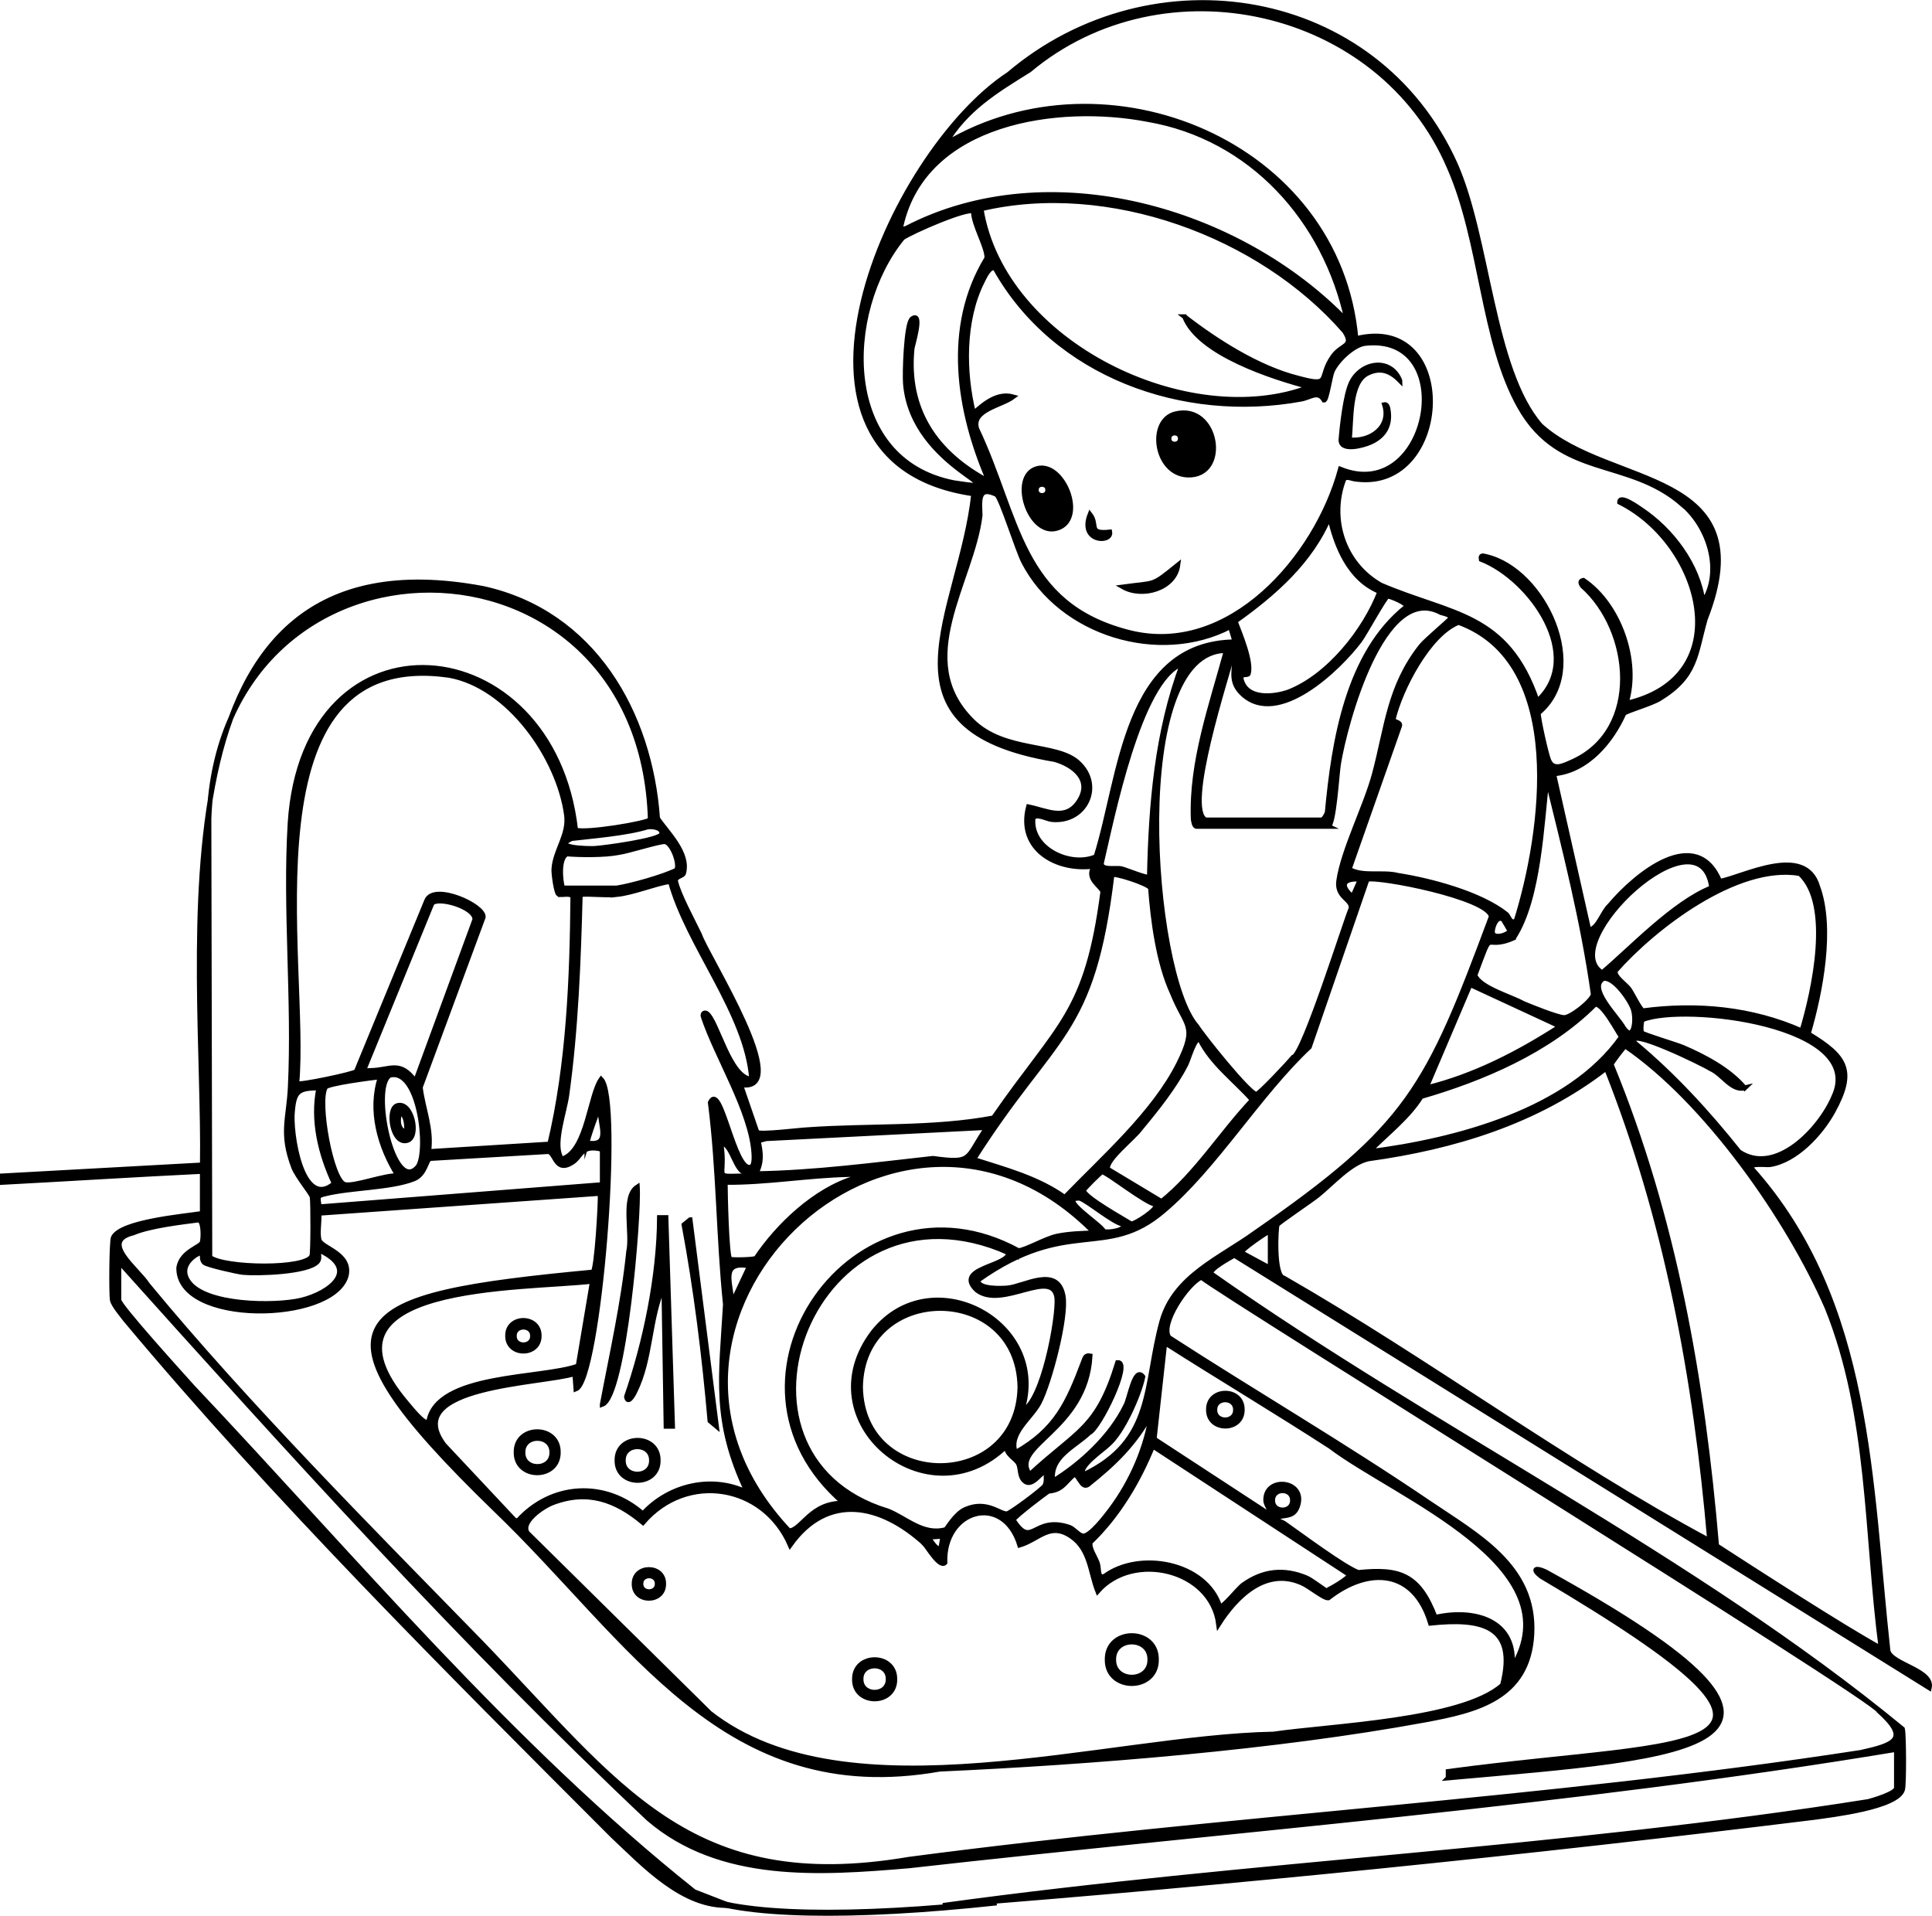 <?xml version="1.0" encoding="UTF-8"?>
<svg id="Layer_1" data-name="Layer 1" xmlns="http://www.w3.org/2000/svg" viewBox="0 0 295.32 292.81">
  <defs>
    <style>
      .cls-1 {
        fill: none;
        stroke-width: .92px;
      }

      .cls-1, .cls-2 {
        stroke: #000;
        stroke-miterlimit: 10;
      }

      .cls-2 {
        stroke-width: .73px;
      }
    </style>
  </defs>
  <g>
    <path class="cls-2" d="M30.93,179.04c-10.19.49-20.41,1.14-30.57,1.68v-1s30.57-1.68,30.57-1.68c.51-31.88-9.65-97.97,42.93-88.1,16.78,3.69,25.51,18.95,26.66,35.14,1.35,2.05,4.86,5.31,3.97,8.39-.11.45-1.38.48-1.21,1.26.47,2.05,2.65,6.02,3.65,8.12,1.11,3.31,14.64,24.34,6.28,22.94l2.5,7.26c.48.43,6.5-.34,7.73-.39,9.38-.67,19.22-.07,28.42-1.81,10.03-14.5,14.25-15.79,16.71-34.55-.2-.86-2.7-2.03-1.29-3.92-5.75.81-11.77-2.61-10.07-9.07,2.78.55,5.7,2.28,7.72-.84,2.11-3.26-.78-5.54-3.7-6.38-28.23-4.71-14.34-22.47-12.4-40.6-33.87-4.87-12.97-52.17,5.38-64.16,21.94-18.6,56.09-13.13,68.21,13.69,5.1,11.42,5.61,31.44,13.05,40.01,10.54,9.64,34.23,6.52,25.2,29.58-1.58,5.55-1.35,8.72-6.97,12.17-1.33.82-4.96,1.82-5.47,2.26-1.89,4.23-5.6,8.8-10.74,9.24l5.37,23.83c1.4-.08,2.09-2.73,3.18-3.7,4.06-4.84,13.24-12.33,16.84-3.71,3.59-.66,13.03-5.75,14.96.8,2.34,6.35.44,16.15-1.43,22.51,5.8,3.49,7.18,5.66,3.78,11.86-1.87,3.4-5.66,7.53-9.66,8.14-.5.08-3.18-.31-2.82.53,18.38,20.48,18.06,48.21,20.89,73.82.6,2.07,6.92,2.94,6.31,5.61l-106.24-66.11c-.67.41-3.77,2.04-3.58,2.79,34.11,24.02,73.77,43.32,105.72,69.61.22.89.25,8.44.01,9.26-.79,2.72-10.87,3.88-13.54,4.26-44,5.42-88.97,10-133.16,13.44,46.94-6.45,94.68-8.46,141.46-15.88.78-.2,4.3-1.23,4.3-2.08v-5.88c-49.81,8.27-100.73,12.14-150.97,17.8-13.56,1.14-28.83,2.24-39.8-7.22-28.35-26.73-54.89-56.12-80.94-85.14v5.88c0,.87,9.84,11.69,11.25,13.27,24.69,26.12,48.55,54.75,76.68,77.15,0,0,5.44,2.11,5.44,2.11-7.15.32-13.11-6.16-17.98-10.73-25.09-25.12-51.66-51.58-74.38-78.77-.54-.72-1.86-2.25-2.01-3.03-.18-.95-.12-9,.15-9.56,1.2-2.45,10.98-3.26,13.6-3.69v-6.38ZM257.16,77.09c-8.29-7.26-18.66-3.88-24.88-14.91-5.71-10.12-5.71-25.17-10.75-36.6C210.97.84,177.83-6.44,157.33,10.72c-5.09,3.17-9.71,5.93-12.87,11.31,24.63-14.72,60.16-.15,62.81,29.72,15.76-3.94,14.56,23.25.15,21.51-.75-.02-1.54-.58-2-.03-2.32,6.08-.04,12.98,5.65,16.19,10.85,4.65,19.3,4.2,23.91,17.74,7.44-6.82-1-18.69-8.57-21.67-.13-.71.27-.55.77-.43,8.9,2.08,15.94,17.31,7.97,23.91-.03.85,1.19,6.25,1.57,7.19.69,1.72,2.25.87,3.76.2,10.55-4.84,9.07-20.05,1.38-26.83-.28-.43-.36-.74.17-.84,5.44,3.66,8.57,12.33,6.54,18.8,17.3-3.9,11.76-24.34-1-30.73-.03-1.26,2.95.89,3.26,1.1,4.69,3.11,8.75,8.47,9.5,14.18,3.04-4.6,1.01-11.43-3.17-14.97ZM205.91,49.07c-3.29-15.41-14.6-28.09-30.48-30.81-13.67-2.63-34.06.22-37.69,16.21-.08.69.24.58.77.43,21.84-11.33,51.01-2.89,67.4,14.17ZM181.06,48.4c4.88,3.79,11.3,7.86,17.32,9.38,5.38,1.46,3.02-.04,5.38-3.32,1.34-1.87,3.3-1.44,1.77-3.83-12.92-14.85-36.14-23.3-55.56-18.71,3.33,20.66,31.75,34.32,50.24,27.23-5.64-1.47-16.96-5.1-19.14-10.75ZM148.79,32.3c-.91-.64-9.59,3.17-10.83,4.06-9.24,11.32-9.66,33.98,7.82,37.41,11.08,1.73-6.29-2.03-7.38-15.12-.13-1.44.09-9.24,1.02-9.92,1.7-1.24.04,4.13,0,4.54-.93,9.43,3.68,16.06,11.75,20.32-4.71-10.78-6.73-23.64-.33-34.12.15-1.57-2.1-5.23-2.04-7.16ZM152.14,41.04c-.83-.54-1.65,1.31-2.04,2.09-2.92,5.89-2.84,13.79-1.28,20.04,1.62-1.48,3.68-3.18,6.04-2.52-1.8,1.36-6.44,1.96-5.56,4.89,6.41,13.51,6.53,26.87,23.29,31.12,15.32,3.88,28.63-11.42,32.3-24.95,13.79,5.55,18.54-21.06,3.62-19.2-1.75.32-4.14,2.61-4.86,4.21-.36.82-.85,4.46-1.26,4.44-.94-1.54-2.05-.41-3.52-.15-18.01,3.3-37.61-3.71-46.73-19.96ZM188.08,95.78c-10.85,5.65-25.91,1.11-31.6-9.88-.98-1.91-3.31-9.47-4.13-10.31-2.97-1.43-2.59.97-2.53,3.19-1.25,10.22-10.65,22.06-1.19,31.42,4.92,4.86,12.84,3.34,16.15,6.35,3.84,3.49,1.15,9.23-4.01,8.71-.81-.08-2.58-1.11-2.87-.09-.36,4.62,5.78,7.45,9.63,5.75,3.88-12.28,4.37-32.63,21.24-32.83l-.7-2.32ZM210.91,90.42c-4.64-1.88-6.67-6.91-7.68-11.45-2.83,6.82-8.54,11.81-14.42,15.98.7,1.85,2.55,6.18,2.01,8.01-.12.41-1.72-.34-.85,1.52,1.14,2.45,4.89,2,6.97,1.28,6.17-2.39,11.71-9.43,13.97-15.34ZM99.4,125.26c-1.38-46.48-65.75-46.94-67.46-.12,0,0,.14,67.02.14,67.02,2.18,1.7,14.88,1.9,15.59-.23.18-.54.19-8.22.04-9.01-.1-.51-2.3-3.12-2.84-4.55-1.97-5.22-.73-7.36-.5-12.24.64-13.22-.83-27.18-.03-40.33,2.18-33.64,40.16-30.08,43.65,1.04,1.36.59,11.03-1.01,11.4-1.58ZM184.25,125.31h17.8c.25,0,.76-.82.83-1.18,1-10.79,3.11-24.29,12.1-31.4.33-.47-2.51-1.65-2.87-1.6-.39.06-3.48,5.73-4.24,6.75-3.18,4.26-12.53,13.29-17.96,8.17-1.72-1.62-1.34-3.12-1.16-5.13.03-.38.31-1.21-.29-1.13-.97,3.79-7.52,23.71-4.2,25.52ZM203.06,126.31h-20.15c-.37,0-.48-.82-.52-1.16-.32-8.75,2.79-17.37,5.05-25.71-15.17-.12-11.63,49.33-4.51,57.4.97,1.55,7.91,10.21,9.09,10.41.4.07,5.05-4.93,5.67-5.68,1.6-.39,8.11-21.2,8.84-22.76.15-1.4-2.26-1.66-1.9-4.19.67-4.69,4.16-11.44,5.47-16.38,1.9-7.13,2.24-13.28,7.08-19.45.77-.98,4.35-3.94,4.5-4.23.3-.59-1.02-.79-1.42-.93-8.85-4.78-14.67,17.02-15.66,23.15-.25,1.54-.68,9.24-1.56,9.52ZM231.75,140.74c4.21-13.43,7.93-39.49-8.8-45.61-4.58,1.78-8.95,10.3-10,14.87.04.35,1.23.35.98.97l-7.69,21.88c2.05,1.21,5.07.33,7.46.94,5.02.79,12.58,2.79,16.56,5.95.38.31.58,1.57,1.48.99ZM180.72,101.46c-6.57,2.38-10.78,23.78-12.36,30.47-.04,1.18,2.15.64,3.05.84.71.16,4.01,1.54,4.28,1.26.23-11.03,1.15-22.19,5.04-32.57ZM85.38,136.68c-.36-.24-.76-3.15-.72-3.81.16-2.91,2.35-5.22,1.93-8.32-1.19-8.78-8.83-19.72-17.96-21.33-32.09-4.54-21.54,44.31-23.26,62.38.33.33,8.73-1.46,9.09-1.83l10.78-26.17c1.17-2.6,8.79.82,8.63,2.57l-9.62,26.01c.39,3.28,1.8,6.37,1.28,9.82l18.5-1.15c2.91-12.19,3.42-25.47,3.53-37.83-.45-.63-1.78-.1-2.16-.36ZM231.36,143.36c-4.85,2.13-2.96-2.16-5.9,5.69.73,1.94,5.48,3.25,7.33,4.29,1.28.54,5.1,2.09,6.25,2.18,1.03.08,4.34-2.55,4.5-3.54-1.57-11.18-4.37-22.12-7.06-33.06-.83,6.96-1.21,18.44-5.12,24.43ZM99.03,126.38c-3.18,1-8.6,1.43-11.67,1.79-3.16,1.47,2.63,1.54,3.52,1.5,1.28-.06,10.03-1.23,10.25-2.18.22-.98-1.33-1.21-2.09-1.1ZM86.01,135.72h8.23c2.23-.34,7.21-1.74,9.18-2.74.56-.89-.68-4.22-1.79-4.33-.83-.08-5.55,1.45-7.09,1.66-2.13.43-6.01.37-7.88.21-1.31.59-1.02,4.04-.65,5.2ZM261.64,135.68c-1.67-12.56-24.01,8.53-16.74,12.99,4.22-3.54,10.95-10.72,16.74-12.99ZM275.43,157.55c1.82-6.03,4.8-19.32-.31-24.03-9.63-1.66-22.42,8.28-28.2,14.86-.24.91,1.57,2.05,2.12,2.82.49.68,1.65,3.13,2.1,3.28,8.23-1.09,16.66-.32,24.29,3.08ZM169.98,133.7c-2.99,24.92-8.74,23.94-21.15,43.5,4.82,1.55,9.74,2.82,13.93,5.8,5.81-6.02,13.65-12.89,17.42-20.45,2.95-5.91,1.07-5.62-.95-10.72-2.18-4.66-3.01-11.29-3.37-16.11-.34-.68-5.55-2.36-5.88-2.01ZM207.93,134.38c-2.66-.2-3.23.97-1.17,2.68l1.17-2.68ZM165.61,225.39c10.92-5.18,9.3-13.68,11.99-23.44,1.94-6.92,8.9-9.64,14.31-13.57,23.46-16.23,26.28-22.08,36.04-48.29-.41-2.95-17.43-6.23-18.98-5.68l-8.82,25.6c-7.72,7.23-14.4,18.42-22.29,25.06-8.82,7.56-14.59.79-28.35,10.58-.15,1.46,3.68,1.27,4.53,1.19,2.54-.23,7.62-3.47,8.47,1.24.58,3.2-2.09,13.32-3.67,16.32-1.26,2.39-4.73,4.67-3.63,7.61,6.23-3.52,8.03-7.61,10.42-13.93.21-.52.26-.98,1-.85-.63,11.41-12.43,13.73-9.23,18.13,7.39-6.83,10.31-6.93,13.44-17.12,2.17-.15-2.86,10.18-4.36,10.75-2.2,2.13-6.08,3.63-5.55,7.38,4.31-2.63,8.87-6.85,11.14-11.53.59-.98,1.36-6.11,2.63-4.42-.52,2.59-3.04,8.49-5.36,10.42-.62.65-4.76,3.42-3.71,4.52ZM94.24,136.72c-1.76.18-3.75-.13-5.54,0-.27,10.21-.65,20.54-2.06,30.69-.34,2.44-1.99,7.05-1.05,9.2.15.35-.03.54.59.43,3.59-1.49,3.99-9.68,5.71-12.09,3.12,3.15-.33,46.04-3.86,47.35l-.17-2.35c-4.94,1.59-26.83,1.77-19.97,10.91,0,0,10.73,11.44,10.73,11.44l.5.18c5.15-5.75,13.36-6.22,19.15-1.11,4-4.37,10.56-5.92,15.95-3.28-5.22-10.96-3.98-17.63-3.34-28.73-1.06-10.25-1-20.61-2.31-30.85,1.58-3.37,3.65,10.62,6.15,9.87.65-.13.54-1.66.51-2.18-.43-6.39-5.72-14.7-7.74-20.82-.13-.4.12-.7.51-.51,1.62,1.1,3.51,9.94,6.89,10.07-.74-10.09-9.72-20.36-12.43-30.23-2.61.44-5.62,1.75-8.23,2.02ZM63.51,165.27l9.07-24.72c.1-1.94-5.63-3.58-6.55-2.48l-10.23,25.04c-.2.7.37.5.83.5,2.97-.02,4.5-1.65,6.87,1.67ZM229.71,140.48c-.94-.55-1.53,1.08-1.58,1.85-.09,1.42,2.59.52,2.63-.07,0-.1-.96-1.73-1.05-1.79ZM245.09,149.56c-2.49,1.44,2.14,5.8,3.09,7.55,1.53,2.23,1.99-1.11,1.48-2.82-.41-1.36-2.95-5.04-4.56-4.73ZM238.49,156.87l-13.77-6.38-6.72,15.78c7.37-1.8,14.16-5.32,20.49-9.41ZM209.27,176.02c13.23-1.67,30.63-6.21,38.58-17.55-.48-.56-2.97-5.45-4.09-4.92-7.08,7.07-17.23,11.36-26.53,14.05-1.95,3.16-5.32,5.74-7.96,8.41ZM266.7,166.28c-2.02.51-3.37-2.14-5.27-2.95-.73-.53-13.3-6.7-11.53-3.92,5.92,4.92,11.14,10.62,15.94,16.64,5.62,3.75,12.42-3.56,14.46-8.41,5.22-11.13-22.92-14.38-29.24-11.78-.21.31-.28,1.71-.1,1.99s5.32,1.81,6.32,2.24c3.3,1.42,7.1,3.43,9.41,6.2ZM183.41,158.89c-.76-.53-1.74,3.05-2.11,3.76-1.74,3.42-4.5,6.88-6.96,9.83-.99,1.43-5.42,4.81-5.01,6.21l8.22,4.94c5.32-4.26,9.15-10.51,13.88-15.51-2.68-3.01-6.2-5.58-8.01-9.23ZM287.53,251.92c-2.28-17.39-1.59-35.54-8.24-52.04-5.93-13.65-18.52-31.58-30.86-40-.18.03-2.15,2.64-2.14,2.81,9.64,23.42,13.99,48.38,16.11,73.56,5.45,3.53,19.62,12.69,25.13,15.67ZM245.54,163.26c-10.6,8.22-23.35,12.06-36.35,13.86-2.74.56-5.55,3.79-7.82,5.61-.88.71-5.94,4.12-6.13,4.45-.22.38-.58,7.85.96,8.13,22.04,12.64,42.89,28.24,65.13,40.16-2.13-24.76-6.6-49.09-15.79-72.21ZM59.57,164.35c-2.95,1.79.58,18.6,4.35,13.93,1.64-2.53.2-15.17-4.35-13.93ZM58.14,164.6c-1.14.09-8.16,1.01-8.4,1.58-1.28,2.25.9,14.17,2.92,14.84,1.33.44,6.38-1.53,8.17-1.31-2.77-4.37-4.4-10.03-2.69-15.11ZM48.73,166.28c-3.12.03-3.75.49-4.02,3.53-.38,3.13,1.38,15.3,6.38,11.08-2.11-4.5-3.38-9.67-2.36-14.61ZM89.71,174.67c3.77.65,2.01-2.7,2.01-5.04-.64.1-.55.71-.71,1.14-.48,1.26-.92,2.6-1.3,3.9ZM150.83,172.33l-33.73,1.71-1.19.32c.42,1.98.56,3.21-.34,5.02,8.94-.13,18.24-1.37,27.04-2.34,6.21.84,4.93.07,8.23-4.7ZM113.35,178.92c-1.2-1.16-1.64-4.14-3.16-4.24.92,5.51-1.59,5.15,3.69,5.03.27-.84-.37-.58-.53-.79ZM92.06,175.68c-3.25-.85-3.14,1.07-4.57,1.98-2.59,1.65-2.55-1.43-3.65-1.65l-18.1,1.06c-.65.22-.68,2.44-2.56,3.15-3.63,1.38-9.65,1.29-13.53,2.27-.92.23-1.13.3-.92,1.41.09.48-.22.56.51.51l42.82-3.36v-5.37ZM167.29,188.44c-30.33-30.98-76.68,13.71-46.69,45.52,1.97-.03,3.31-4.38,8.4-4.21-21.94-18.74,1.76-52.22,26.67-38.61,1.1-.06,4.14-1.84,5.89-2.21s3.92-.46,5.73-.49ZM176.69,184.09c-1.54-.18-7.53-4.99-8.23-4.98-.2,0-2.8,2.62-2.84,2.82.09,1.09,6.55,4.64,7.27,5.12.55.1,4.25-2.31,3.8-2.95ZM130.68,180.05c-.17-.69-.49-.54-1-.53-6.27.14-12.54,1.26-18.82,1.2,0,1.45.21,11.29.71,11.72.17.15,3.55.11,3.99-.13,3.34-4.99,9.06-10.47,15.12-12.26ZM91.72,182.4l-42.97,3.04c.12,1.2-.28,3.02.05,4.12.37,1.23,5.04,2.09,4.09,5.54-2.25,7.09-25.76,7.43-25.57-1.36.41-2.47,3.33-3.11,3.57-3.83.21-.63.26-3.24-.49-3.45-2.47.32-7.48.89-10.04,1.98-5.26,1.3.7,5.51,2.2,7.9,15.27,18.51,34.19,37.49,51.03,54.76,21,21.78,31.81,38.77,65.33,33.07,48.37-6.38,97.33-8.9,145.54-16.34,5.07-1.13,7.59-1.99,2.75-6.33-.42-1.73-100.11-63.45-103.57-66.28-2.14.93-6.42,7.23-4.94,9.21,13.13,8.49,26.69,16.41,39.63,25.19,7.39,5.02,16.38,9.73,15.83,20.13-.53,9.81-8.44,11.68-16.41,13.15-22.82,4.2-50.86,6.45-74.12,7.5-32.95,5.82-47.03-19.67-68.03-39.8-30.12-29.22-22.54-32.65,15.05-36.19.57-.49,1.16-10.48,1.09-12.01ZM171.66,187.11c-1.46-.23-5.52-3.66-6.62-3.97-3.55-.14,3.24,4,3.68,5.07.57.24,3.65-.18,2.94-1.1ZM194.16,193.82v-5.71c-.55.24-4.63,2.97-4.37,3.35l4.37,2.36ZM154.19,191.47c-29.81-13.27-46.58,30.97-18.48,39.46,2.8,1.11,5.39,3.8,8.84,2.85.21-.06,1.42-2.38,3.03-3.09,3.33-1.46,5.34.85,6.38.66.57-.1,5.55-3.82,5.76-4.3.29-.64.17-1.34.17-2.01-.5-.59-1.95,2.32-3.2,1.37-.91-.69-.62-1.89-1.01-2.7-.36-.77-1.94-1.42-1.84-2.7-12.13,11.81-30.8-3.84-20.32-17.47,8.89-11.12,27.06-1.42,22.68,12.1,3.18-1.13,5.61-14.28,5.35-17.27-.65-4.72-8.35,1.82-12.24-1.19-3.61-3.39,4.89-3.59,4.88-5.71ZM30.93,191.47c-.24-.27-3.99,1.58-2.17,4.35,2.49,3.79,13.36,3.84,17.3,2.89,4.39-1.07,9.03-4.63,2.83-7.58-.42.45.13,1.14-.38,1.71-1.46,1.63-9.2,1.85-11.37,1.64-.84-.08-5.47-1.13-5.89-1.5-.54-.47-.24-1.41-.33-1.52ZM114.56,193.49c-4.63-.84-2.76,2.72-2.68,5.71l2.68-5.71ZM65.52,217.33c1.18-7.4,17.21-6.53,22.85-8.56l2.18-12.94c-10.51,1.24-44.15.13-28.38,18.63.53.61,2.74,3.47,3.35,2.87ZM155.9,211.99c-.27-16.01-24.09-16.01-24.36,0,.27,16.01,24.09,16.01,24.36,0ZM231.11,254.94c9.81-15.61-17.68-26.21-27.77-33.86-8.35-5.4-16.9-10.51-25.29-15.85l-1.62,14.71,17.57,11.48c.33-.75-.53-1.25-.53-2.18,0-3.65,6.12-2.97,4.91.85-.5,1.56-1.46,1.48-2.7,1.68-1.64.26.27.82.6,1.05,2.43,1.69,9.05,6.65,11.34,7.51,6.33-.65,9.27.32,11.76,6.86,5.96-1.37,12.6.44,11.73,7.75ZM176.02,215.99c-2.58,4.7-5.57,7.6-9.74,10.93-1.01.63-1.34-1.7-2.16-1.52-1.45,1.31-1.8,2.35-3.87,2.52-.73.5-4.72,3.51-5.38,4.35,2.94,4.64,3.03-.71,8.58,1.15.75.28,1.36,1.22,2.07,1.33,1.09.17,3.54-3.08,4.25-4.02,3.19-4.25,5.47-9.46,6.25-14.74ZM186.44,245.54c.43.31,2.8-2.74,3.58-3.3,3.04-2.18,6.24-2.53,9.69-1.08.78.33,2.83,1.93,3.01,1.94.22.02,3.65-1.93,3.53-2.43l-30.05-19.65c-2.21,5.45-5.33,10.67-9.53,14.69-.25.9.72,2.22,1.07,3.18.31.86-.04,2.5,1.12,2.01,5.33-3.92,15.43-2.08,17.59,4.64ZM141.31,235.92c-6.69-6.1-14.8-7.82-20.53.22-4.03-9.29-15.79-11.24-22.5-3.44-4.18-3.49-8.5-5.05-13.84-3-1.46.56-4.98,2.91-3.82,4.61l27.89,27.53c21.02,16.46,60.68,3.67,86.15,3.19,8.61-1.27,28.87-1.98,35-7.48,2.36-9.18-3.24-10.27-11-9.46-2.46-8.22-9.4-8.71-15.62-3.86-.7.07-3.01-1.88-4.08-2.3-5.48-2.4-9.96,2.03-12.69,6.31-1.08-8.43-13.06-11.22-18.48-5.04-1.14-2.88-1.12-6.41-4.03-8.39-3.29-2.25-4.98.48-7.89,1.34-2.5-8.12-11.71-5.45-11.43,2.69-.79.81-2.66-2.44-3.14-2.91ZM197.56,229.31c.03-1.96-3.05-1.96-3.02,0-.03,1.96,3.05,1.96,3.02,0ZM144.12,234.8l-2.35.16c.75.63.97,1.62,2.01,1.85l.34-2.01Z"/>
    <path class="cls-2" d="M221.36,271.74v-1c37.96-5.12,62.14-1.47,14.2-29.82-1.47-1.17-.77-1.37.69-.69,48.99,26.99,23.08,28.13-14.89,31.51Z"/>
    <path class="cls-2" d="M176.77,253.65c.07,4.89-7.6,4.89-7.53,0-.07-4.89,7.6-4.89,7.53,0ZM175.76,253.65c.05-3.58-5.57-3.58-5.52,0-.05,3.58,5.57,3.58,5.52,0Z"/>
    <path class="cls-2" d="M136.78,256.66c.06,4-6.23,4-6.17,0-.06-4,6.23-4,6.17,0ZM135.76,256.63c.04-2.68-4.18-2.68-4.14,0-.04,2.68,4.18,2.68,4.14,0Z"/>
    <path class="cls-2" d="M101.45,242.08c.04,2.94-4.57,2.94-4.52,0-.04-2.93,4.57-2.93,4.52,0ZM100.46,242.06c.02-1.61-2.51-1.61-2.49,0-.02,1.61,2.51,1.61,2.49,0Z"/>
    <path class="cls-2" d="M101.8,186.09l1.01,31.91h-1l-.34-21.49c-2.29,4.91-1.91,11.2-4.44,16.21-.21.48-1.09,1.99-1.27.74,2.86-8.22,4.99-18.41,5.04-27.37h1Z"/>
    <path class="cls-2" d="M92.06,214.64c1.46-7.75,3.22-15.47,4.03-23.34.64-2.78-1-8.39,1.34-9.9.29,4.43-2,32.05-5.37,33.25Z"/>
    <path class="cls-2" d="M105.49,186.43l4.03,31.57-1-.84c-.88-10.05-2.12-20.06-3.97-29.97l.93-.76Z"/>
    <path class="cls-2" d="M85.34,221.96c.06,4.19-6.51,4.19-6.45,0-.06-4.19,6.51-4.19,6.45,0ZM84.35,221.99c.04-2.86-4.45-2.86-4.41,0-.04,2.86,4.45,2.86,4.41,0Z"/>
    <path class="cls-2" d="M100.61,223.2c.06,4.09-6.36,4.09-6.3,0-.06-4.09,6.36-4.09,6.3,0ZM99.58,223.21c.04-2.79-4.34-2.79-4.3,0-.04,2.79,4.34,2.79,4.3,0Z"/>
    <path class="cls-2" d="M179.63,63.26c6.51-1.68,8.27,9.55,1.93,9.35-4.94-.16-6.06-8.28-1.93-9.35ZM180.42,67.03c.02-1.13-1.75-1.13-1.73,0-.02,1.13,1.75,1.13,1.73,0Z"/>
    <path class="cls-2" d="M158.46,71.63c4.07-1.22,7.66,7.85,3.05,9.13-4.21,1.17-7.07-7.92-3.05-9.13ZM160.15,74.88c.02-1.13-1.76-1.13-1.74,0-.02,1.13,1.76,1.13,1.74,0Z"/>
    <path class="cls-2" d="M213.97,58.14c-1.44-1.46-2.98-2.05-4.94-1.08-2.88,1.42-2.41,7.37-2.78,10.15,3.21.37,6.47-1.9,5.38-5.37.44-.09.54.63.58.92.34,2.29-.64,3.91-2.71,4.84-1.18.53-4.67,1.46-4.52-.46.17-2.14.7-6.74,1.54-8.57,1.47-3.2,5.97-4.01,7.45-.44Z"/>
    <path class="cls-2" d="M180.05,86.35c-.47,3.63-5.42,5.03-8.39,3.35,5.16-.71,4.25,0,8.39-3.35Z"/>
    <path class="cls-2" d="M169.64,81.31c.31,1.7-4.7,1.56-3.02-2.69,1.27,1.64-.42,3.05,3.02,2.69Z"/>
    <path class="cls-2" d="M189.89,215.45c.05,3.36-5.22,3.36-5.17,0-.05-3.36,5.22-3.36,5.17,0ZM188.85,215.48c.03-2.04-3.18-2.04-3.15,0-.03,2.04,3.18,2.04,3.15,0Z"/>
    <path class="cls-2" d="M82.42,204.16c.05,3.13-4.87,3.13-4.83,0-.05-3.13,4.87-3.13,4.83,0ZM81.4,204.19c.03-1.8-2.81-1.8-2.78,0-.03,1.8,2.81,1.8,2.78,0Z"/>
    <path class="cls-2" d="M60.7,168.99c2.23-.75,3.43,4.72,1.58,5.31-2.3.74-3.15-4.78-1.58-5.31ZM62.16,172.99c.01-.98,0-2.49-1-3.02-.4.98-.45,2.89,1,3.02Z"/>
  </g>
  <path class="cls-1" d="M106.09,289.55c6.74,3.41,24.44,3.56,46.25,1.21"/>
</svg>